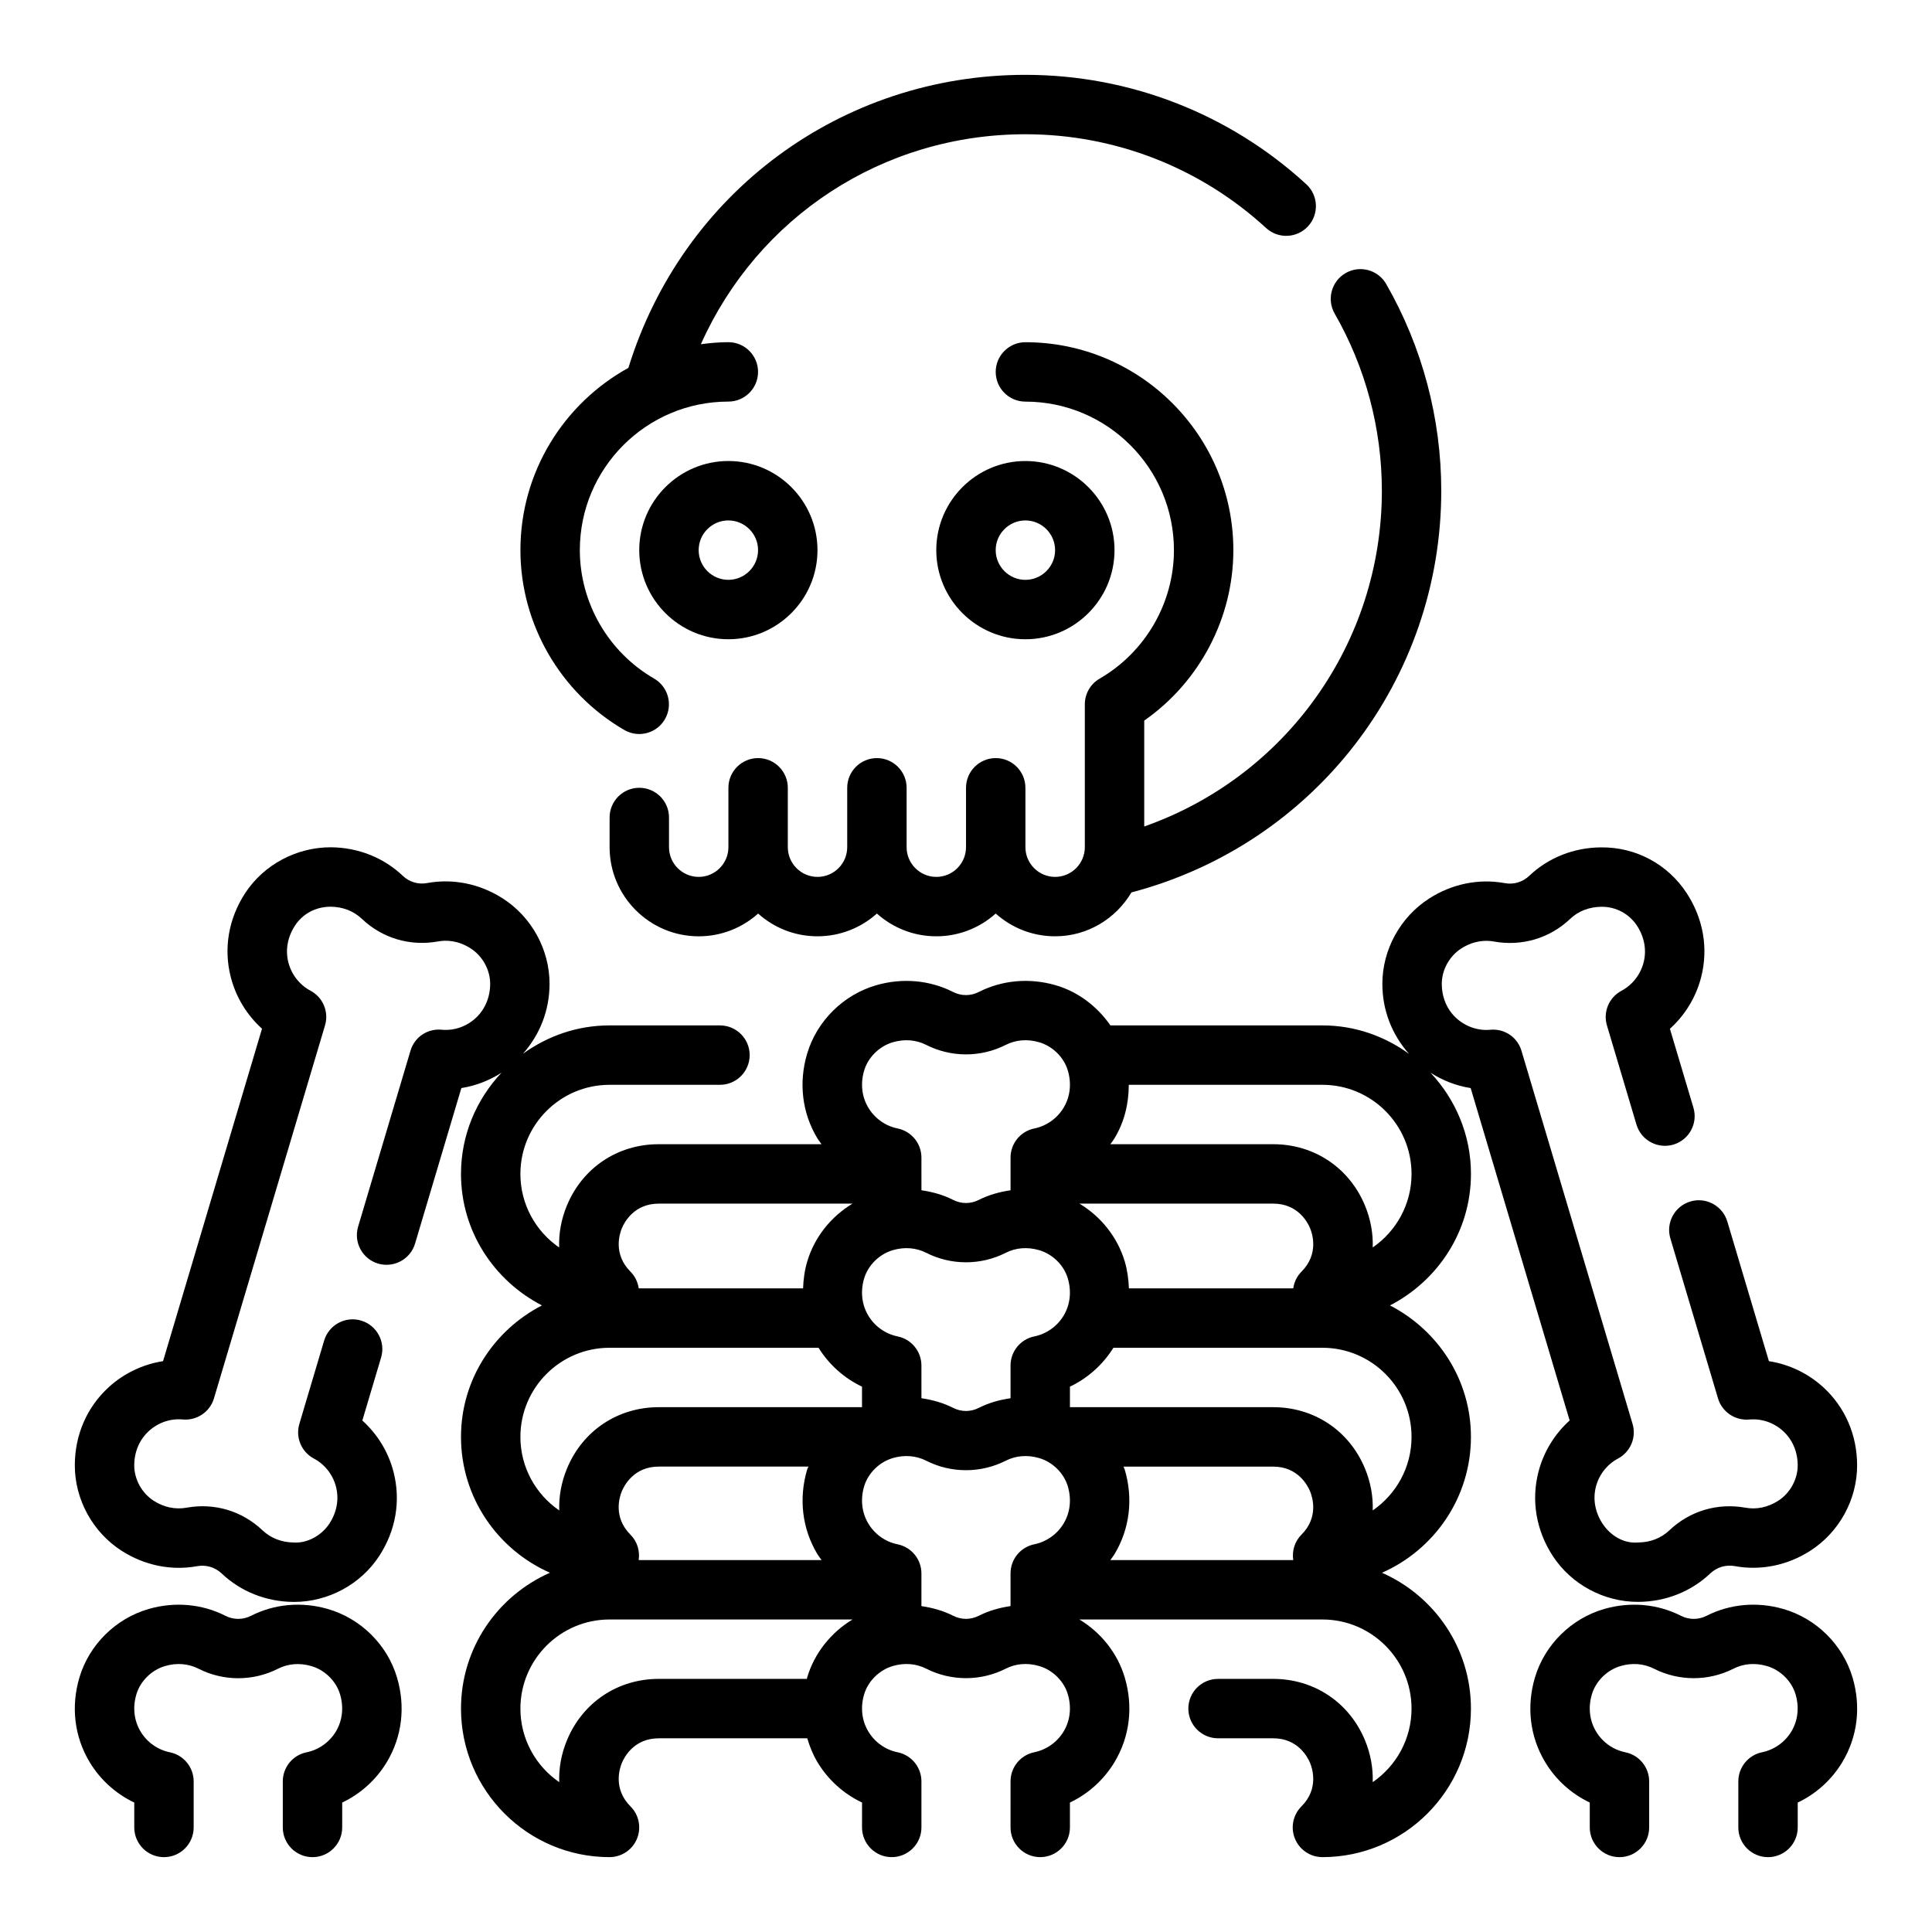 <?xml version="1.0" encoding="UTF-8"?>
<!-- Uploaded to: SVG Repo, www.svgrepo.com, Generator: SVG Repo Mixer Tools -->
<svg fill="#000000" width="800px" height="800px" version="1.1" viewBox="144 144 512 512" xmlns="http://www.w3.org/2000/svg">
 <g>
  <path d="m533.82 455.1c0-10.383-4.117-19.773-10.715-26.82 3.234 2.07 6.848 3.481 10.637 4.07l26.23 88.09c-4 3.606-6.91 8.344-8.273 13.648-1.953 7.598-0.598 15.508 3.809 22.27 4.902 7.519 13.523 12.156 22.539 12.156h0.234c7.172-0.062 13.902-2.738 18.965-7.543 1.754-1.66 4.125-2.363 6.496-1.938 6.84 1.266 13.949-0.18 20.004-4.062 7.656-4.902 12.41-13.578 12.41-22.621 0-8.078-3.195-15.438-8.988-20.734-4.047-3.691-9.07-6.07-14.391-6.894l-11.02-37.016c-1.242-4.172-5.668-6.543-9.793-5.297-4.164 1.242-6.543 5.621-5.297 9.793l12.625 42.391c1.07 3.598 4.551 5.91 8.242 5.598 3.305-0.309 6.566 0.82 9.012 3.062 2.488 2.266 3.863 5.5 3.863 9.105 0 3.676-2.023 7.352-5.172 9.367-2.723 1.73-5.723 2.371-8.684 1.828-7.375-1.324-14.73 0.844-20.16 6.008-2.188 2.07-5.047 3.188-8.266 3.211-3.93 0.355-7.438-1.938-9.453-5.016-1.969-3.016-2.59-6.481-1.746-9.746 0.828-3.211 2.961-5.945 5.871-7.484 3.305-1.762 4.914-5.606 3.84-9.195l-29.426-98.84c-1.062-3.59-4.434-5.934-8.242-5.598-3.25 0.324-6.566-0.828-9.02-3.062-2.488-2.281-3.863-5.519-3.863-9.117 0-3.676 2.023-7.359 5.18-9.367 3.418-2.188 6.606-2.211 8.676-1.828 7.359 1.316 14.73-0.844 20.168-6.008 2.18-2.07 5.039-3.172 8.258-3.203 3.914-0.062 7.445 1.938 9.453 5.016 1.969 3.016 2.59 6.473 1.746 9.746-0.828 3.211-2.969 5.953-5.871 7.504-3.305 1.762-4.914 5.606-3.84 9.188l7.824 26.27c1.242 4.172 5.637 6.527 9.793 5.297 4.164-1.242 6.543-5.621 5.297-9.793l-6.227-20.898c4-3.606 6.91-8.352 8.273-13.656 1.953-7.606 0.598-15.508-3.809-22.262-4.945-7.582-13.359-12.273-22.781-12.156-7.18 0.062-13.91 2.738-18.957 7.535-1.754 1.66-4.117 2.387-6.504 1.938-6.871-1.25-13.957 0.188-19.996 4.062-7.676 4.914-12.43 13.586-12.43 22.633 0 7.055 2.566 13.477 7.055 18.547-6.473-4.699-14.359-7.535-22.941-7.535h-56.176c-3.504-5.031-8.574-8.941-14.578-10.668-6.887-1.977-14.105-1.348-20.324 1.812-2.156 1.094-4.629 1.094-6.785 0-6.211-3.156-13.422-3.785-20.324-1.812-8.746 2.519-15.777 9.469-18.367 18.152-2.297 7.731-1.34 15.703 2.699 22.426 0.332 0.551 0.746 1.047 1.109 1.574h-43.164c-10.848 0-20.16 6.227-24.309 16.246-1.512 3.644-2.18 7.414-2.055 11.117-6.184-4.254-10.27-11.402-10.27-19.488 0-13.02 10.598-23.617 23.617-23.617h29.27c4.344 0 7.871-3.527 7.871-7.871s-3.527-7.871-7.871-7.871h-29.27c-8.582 0-16.469 2.832-22.945 7.519 4.481-5.062 7.047-11.484 7.055-18.547 0-9.055-4.754-17.727-12.422-22.633-6.039-3.871-13.145-5.32-19.996-4.07-2.394 0.457-4.754-0.27-6.504-1.938-5.047-4.793-11.785-7.469-18.965-7.535-9.117-0.047-17.84 4.582-22.781 12.156-4.41 6.754-5.762 14.656-3.809 22.262 1.363 5.305 4.273 10.051 8.273 13.656l-26.223 88.105c-5.32 0.828-10.344 3.203-14.391 6.894-5.793 5.301-8.992 12.66-8.992 20.738 0 9.047 4.754 17.719 12.422 22.633 6.055 3.883 13.168 5.32 19.996 4.07 2.379-0.434 4.738 0.27 6.504 1.938 5.055 4.793 11.793 7.469 18.965 7.535h0.234c9.02 0 17.641-4.644 22.539-12.156 4.418-6.754 5.762-14.664 3.809-22.27-1.363-5.305-4.266-10.043-8.273-13.648l4.969-16.695c1.242-4.164-1.133-8.551-5.297-9.793-4.156-1.242-8.551 1.133-9.793 5.297l-6.566 22.074c-1.07 3.59 0.535 7.43 3.84 9.195 2.906 1.543 5.047 4.273 5.871 7.484 0.844 3.273 0.219 6.731-1.746 9.746-2.008 3.078-5.801 5.273-9.445 5.016-3.227-0.031-6.086-1.148-8.273-3.211-5.441-5.164-12.785-7.352-20.168-6.008-2.969 0.527-5.953-0.094-8.676-1.836-3.141-2.012-5.164-5.688-5.164-9.363 0-3.606 1.379-6.84 3.871-9.117 2.449-2.234 5.691-3.379 9.012-3.062 3.715 0.316 7.18-2 8.242-5.598l29.43-98.84c1.07-3.59-0.535-7.43-3.84-9.188-2.906-1.551-5.047-4.281-5.871-7.504-0.836-3.273-0.219-6.731 1.746-9.746 2.008-3.078 5.414-5.008 9.453-5.016 3.227 0.031 6.086 1.141 8.266 3.203 5.434 5.164 12.777 7.328 20.168 6.008 2.07-0.387 5.25-0.363 8.676 1.836 3.141 2.008 5.172 5.691 5.172 9.367 0 3.598-1.379 6.832-3.863 9.117-2.449 2.242-5.731 3.394-9.02 3.062-3.832-0.332-7.18 2.008-8.242 5.598l-13.871 46.594c-1.242 4.164 1.133 8.551 5.297 9.793 4.156 1.219 8.551-1.133 9.793-5.297l12.273-41.219c3.777-0.59 7.391-2 10.637-4.07-6.617 7.047-10.734 16.438-10.734 26.82 0 15.215 8.777 28.301 21.453 34.848-12.676 6.543-21.453 19.629-21.453 34.844 0 16.082 9.723 29.906 23.578 36-13.859 6.102-23.578 19.922-23.578 36.008 0 21.703 17.656 39.359 39.359 39.359 3.18 0 6.055-1.922 7.273-4.856 1.219-2.945 0.543-6.328-1.707-8.582-4.637-4.637-2.93-9.996-2.289-11.523 0.633-1.531 3.207-6.527 9.766-6.527h39.359c0.652 2.172 1.488 4.297 2.691 6.297 2.816 4.699 6.957 8.414 11.824 10.723v6.598c0 4.344 3.527 7.871 7.871 7.871s7.871-3.527 7.871-7.871v-12.203c0-3.746-2.637-6.965-6.305-7.715-3.227-0.652-6.062-2.66-7.769-5.512-1.738-2.898-2.133-6.391-1.109-9.84 1.047-3.527 4.047-6.473 7.629-7.512 3.094-0.898 6.148-0.645 8.84 0.715 6.59 3.344 14.453 3.344 21.043 0 2.684-1.363 5.738-1.613 8.84-0.715 3.59 1.031 6.582 3.977 7.629 7.504 1.023 3.449 0.629 6.941-1.109 9.84-1.707 2.844-4.543 4.848-7.769 5.512-3.668 0.746-6.305 3.969-6.305 7.715l-0.004 12.211c0 4.344 3.527 7.871 7.871 7.871s7.871-3.527 7.871-7.871v-6.598c4.863-2.305 9.004-6.031 11.824-10.723 4.039-6.723 5-14.688 2.699-22.434-1.914-6.438-6.305-11.918-12.02-15.352h64.41c13.02 0 23.617 10.598 23.617 23.617 0 8.086-4.086 15.23-10.289 19.492 0.125-3.691-0.543-7.469-2.055-11.117-4.156-10.023-13.469-16.25-24.316-16.25h-14.617c-4.344 0-7.871 3.527-7.871 7.871s3.527 7.871 7.871 7.871h14.617c6.559 0 9.133 5 9.77 6.527 0.637 1.527 2.348 6.887-2.289 11.523-2.25 2.25-2.93 5.637-1.707 8.582 1.219 2.938 4.09 4.859 7.269 4.859 21.703 0 39.359-17.656 39.359-39.359 0-16.082-9.723-29.906-23.578-36 13.855-6.102 23.578-19.918 23.578-36 0-15.215-8.777-28.301-21.453-34.848 12.68-6.551 21.457-19.633 21.457-34.852zm-44.926 25.922c-1.219 1.219-1.93 2.777-2.172 4.41h-43.547c-0.102-2.371-0.395-4.738-1.094-7.109-1.922-6.445-6.305-11.918-12.012-15.352h51.355c6.559 0 9.133 5 9.77 6.527 0.633 1.527 2.336 6.887-2.301 11.523zm0 69.691c-1.793 1.793-2.535 4.289-2.172 6.723h-48.469c0.371-0.527 0.781-1.023 1.109-1.574 4.039-6.723 5-14.695 2.699-22.434-0.078-0.27-0.25-0.496-0.34-0.762h39.684c6.559 0 9.133 5 9.77 6.527 0.637 1.523 2.356 6.883-2.281 11.52zm-63.016-58.062c-1.707 2.844-4.543 4.848-7.769 5.512-3.668 0.746-6.305 3.969-6.305 7.715v8.668c-2.914 0.426-5.762 1.211-8.414 2.559-2.156 1.094-4.629 1.094-6.785 0-2.652-1.348-5.504-2.133-8.414-2.559l-0.004-8.668c0-3.746-2.637-6.965-6.305-7.715-3.227-0.652-6.062-2.66-7.769-5.512-1.738-2.898-2.133-6.391-1.109-9.84 1.047-3.527 4.047-6.473 7.629-7.512 3.094-0.898 6.148-0.645 8.84 0.715 6.59 3.344 14.453 3.344 21.043 0 2.684-1.363 5.746-1.613 8.84-0.715 3.59 1.031 6.582 3.977 7.629 7.504 1.02 3.457 0.625 6.949-1.105 9.848zm-65.262 63.211c0.332 0.551 0.746 1.047 1.109 1.574h-48.469c0.363-2.434-0.379-4.93-2.172-6.723-4.637-4.637-2.93-9.996-2.289-11.523 0.637-1.527 3.211-6.527 9.77-6.527h39.684c-0.086 0.27-0.262 0.496-0.34 0.77-2.289 7.734-1.328 15.699 2.707 22.43zm12.391-128.15c1.047-3.527 4.047-6.473 7.629-7.512 3.094-0.898 6.148-0.645 8.84 0.715 6.59 3.344 14.453 3.344 21.043 0 2.684-1.363 5.746-1.613 8.84-0.715 3.59 1.031 6.582 3.977 7.629 7.504 1.023 3.449 0.629 6.941-1.109 9.84-1.707 2.844-4.543 4.848-7.769 5.512-3.668 0.746-6.305 3.969-6.305 7.715v8.668c-2.914 0.426-5.762 1.211-8.414 2.551-2.156 1.094-4.629 1.094-6.785 0-2.652-1.348-5.504-2.133-8.414-2.559l-0.004-8.66c0-3.746-2.637-6.965-6.305-7.715-3.227-0.652-6.062-2.66-7.769-5.512-1.734-2.894-2.129-6.391-1.105-9.832zm-64.203 41.785c0.637-1.527 3.211-6.523 9.77-6.523h51.355c-5.707 3.434-10.102 8.91-12.012 15.359-0.699 2.363-1 4.738-1.094 7.102h-43.547c-0.242-1.629-0.953-3.188-2.172-4.41-4.644-4.641-2.938-10-2.301-11.527zm-26.891 55.293c0-13.02 10.598-23.617 23.617-23.617h55.387c2.809 4.488 6.816 8.07 11.523 10.305v5.441h-53.867c-10.848 0-20.16 6.227-24.309 16.246-1.512 3.644-2.18 7.414-2.055 11.117-6.211-4.258-10.297-11.406-10.297-19.492zm76.004 63.75c-0.039 0.125-0.039 0.258-0.078 0.383h-39.273c-10.848 0-20.16 6.227-24.309 16.246-1.512 3.644-2.18 7.414-2.055 11.117-6.203-4.258-10.289-11.406-10.289-19.488 0-13.02 10.598-23.617 23.617-23.617h64.402c-5.711 3.434-10.102 8.91-12.016 15.359zm45.469-16.344c-2.156 1.094-4.629 1.094-6.785 0-2.652-1.348-5.504-2.133-8.414-2.559v-8.66c0-3.746-2.637-6.965-6.305-7.715-3.227-0.652-6.062-2.66-7.769-5.512-1.738-2.898-2.133-6.391-1.109-9.84 1.047-3.527 4.047-6.473 7.629-7.512 3.094-0.898 6.148-0.645 8.84 0.715 6.59 3.344 14.453 3.344 21.043 0 2.684-1.363 5.746-1.613 8.84-0.715 3.59 1.031 6.582 3.977 7.629 7.504 1.023 3.449 0.629 6.941-1.109 9.84-1.707 2.844-4.543 4.848-7.769 5.512-3.668 0.746-6.305 3.969-6.305 7.715v8.66c-2.91 0.434-5.762 1.219-8.414 2.566zm104.4-27.914c0.125-3.691-0.543-7.469-2.055-11.117-4.148-10.02-13.461-16.246-24.309-16.246h-53.875v-5.441c4.707-2.234 8.715-5.816 11.523-10.305h55.387c13.02 0 23.617 10.598 23.617 23.617 0 8.086-4.086 15.234-10.289 19.492zm0-69.691c0.125-3.691-0.543-7.469-2.055-11.117-4.156-10.02-13.469-16.246-24.316-16.246h-43.16c0.371-0.527 0.781-1.023 1.109-1.574 2.606-4.336 3.777-9.195 3.777-14.168h51.316c13.02 0 23.617 10.598 23.617 23.617 0 8.082-4.086 15.23-10.289 19.488z"/>
  <path d="m510.21 274.05c0 40.438-25.488 75.801-62.977 88.977v-28.062c14.672-10.25 23.617-27.168 23.617-45.168 0-30.387-24.719-55.105-55.105-55.105-4.344 0-7.871 3.527-7.871 7.871s3.527 7.871 7.871 7.871c21.703 0 39.359 17.656 39.359 39.359 0 13.965-7.543 27.016-19.688 34.055-2.434 1.402-3.926 4-3.926 6.809v37.859c0 4.336-3.535 7.871-7.871 7.871-4.336 0-7.871-3.535-7.871-7.871v-15.742c0-4.344-3.527-7.871-7.871-7.871s-7.871 3.527-7.871 7.871v15.742c0 4.336-3.535 7.871-7.871 7.871-4.336 0-7.871-3.535-7.871-7.871v-15.742c0-4.344-3.527-7.871-7.871-7.871s-7.871 3.527-7.871 7.871v15.742c0 4.336-3.535 7.871-7.871 7.871-4.336 0-7.871-3.535-7.871-7.871v-15.742c0-4.344-3.527-7.871-7.871-7.871s-7.871 3.527-7.871 7.871v15.742c0 4.336-3.535 7.871-7.871 7.871-4.336 0-7.871-3.535-7.871-7.871v-7.871c0-4.344-3.527-7.871-7.871-7.871s-7.871 3.527-7.871 7.871v7.871c0 13.02 10.598 23.617 23.617 23.617 6.047 0 11.562-2.281 15.742-6.031 4.164 3.746 9.684 6.027 15.727 6.027 6.047 0 11.562-2.281 15.742-6.031 4.184 3.75 9.703 6.031 15.746 6.031 6.047 0 11.562-2.281 15.742-6.031 4.184 3.75 9.703 6.031 15.746 6.031 8.629 0 16.113-4.699 20.23-11.629 48.422-12.734 82.105-56.227 82.105-106.45 0-19.199-5.047-38.148-14.586-54.773-2.156-3.769-6.984-5.086-10.746-2.914-3.769 2.164-5.078 6.977-2.914 10.746 8.184 14.258 12.504 30.48 12.504 46.941z"/>
  <path d="m309.46 337.46c1.242 0.715 2.606 1.062 3.938 1.062 2.715 0 5.359-1.41 6.816-3.93 2.18-3.762 0.898-8.582-2.867-10.762-12.145-7.027-19.684-20.082-19.684-34.047 0-21.703 17.656-39.359 39.359-39.359 4.344 0 7.871-3.527 7.871-7.871s-3.527-7.871-7.871-7.871c-2.481 0-4.894 0.219-7.289 0.543 15.074-33.711 48.223-55.648 86.008-55.648 23.68 0 46.336 8.824 63.793 24.852 3.203 2.945 8.195 2.723 11.125-0.48 2.945-3.203 2.723-8.188-0.48-11.125-20.363-18.695-46.805-28.992-74.438-28.992-48.695 0-90.859 31.18-105.21 77.656-17.035 9.387-28.613 27.508-28.613 48.297 0 19.562 10.555 37.836 27.543 47.676z"/>
  <path d="m360.64 289.79c0-13.02-10.598-23.617-23.617-23.617s-23.617 10.598-23.617 23.617c0 13.02 10.598 23.617 23.617 23.617 13.023 0 23.617-10.598 23.617-23.617zm-31.488 0c0-4.336 3.535-7.871 7.871-7.871 4.336 0 7.871 3.535 7.871 7.871 0 4.336-3.535 7.871-7.871 7.871-4.336 0.004-7.871-3.531-7.871-7.871z"/>
  <path d="m415.74 313.41c13.02 0 23.617-10.598 23.617-23.617 0-13.02-10.598-23.617-23.617-23.617-13.02 0-23.617 10.598-23.617 23.617 0 13.02 10.598 23.617 23.617 23.617zm0-31.488c4.336 0 7.871 3.535 7.871 7.871 0 4.336-3.535 7.871-7.871 7.871-4.336 0-7.871-3.535-7.871-7.871 0-4.336 3.535-7.871 7.871-7.871z"/>
  <path d="m616.58 570.39c-6.887-1.984-14.105-1.348-20.324 1.812-2.156 1.094-4.629 1.094-6.785 0-6.203-3.156-13.43-3.793-20.324-1.812-8.746 2.519-15.785 9.477-18.367 18.152-2.297 7.738-1.34 15.703 2.699 22.426 2.816 4.699 6.957 8.414 11.824 10.723v6.602c0 4.344 3.527 7.871 7.871 7.871s7.871-3.527 7.871-7.871v-12.203c0-3.746-2.637-6.965-6.305-7.715-3.227-0.652-6.062-2.66-7.769-5.512-1.738-2.898-2.133-6.391-1.109-9.84 1.047-3.527 4.047-6.473 7.629-7.512 3.094-0.898 6.148-0.645 8.84 0.715 6.59 3.344 14.453 3.344 21.043 0 2.684-1.363 5.738-1.613 8.84-0.715 3.59 1.031 6.582 3.977 7.629 7.504 1.023 3.449 0.629 6.941-1.109 9.84-1.707 2.844-4.543 4.848-7.769 5.512-3.656 0.746-6.293 3.977-6.293 7.723v12.203c0 4.344 3.527 7.871 7.871 7.871s7.871-3.527 7.871-7.871v-6.598c4.863-2.305 9.004-6.031 11.824-10.723 4.039-6.723 5-14.688 2.699-22.434-2.574-8.668-9.609-15.629-18.355-18.148z"/>
  <path d="m230.85 570.39c-6.894-1.984-14.105-1.348-20.324 1.812-2.156 1.094-4.629 1.094-6.785 0-6.211-3.156-13.43-3.793-20.324-1.812-8.746 2.519-15.785 9.477-18.367 18.152-2.297 7.738-1.34 15.703 2.699 22.426 2.828 4.695 6.969 8.418 11.832 10.727v6.598c0 4.344 3.527 7.871 7.871 7.871s7.871-3.527 7.871-7.871v-12.203c0-3.746-2.637-6.965-6.305-7.715-3.227-0.652-6.062-2.66-7.769-5.512-1.738-2.898-2.133-6.391-1.109-9.84 1.047-3.527 4.047-6.473 7.629-7.512 3.094-0.898 6.148-0.645 8.84 0.715 6.59 3.359 14.461 3.359 21.043 0.012 2.684-1.363 5.738-1.613 8.84-0.715 3.59 1.031 6.582 3.977 7.629 7.504 1.023 3.449 0.629 6.941-1.109 9.84-1.707 2.844-4.543 4.848-7.769 5.512-3.664 0.734-6.301 3.965-6.301 7.711v12.203c0 4.344 3.527 7.871 7.871 7.871s7.871-3.527 7.871-7.871v-6.598c4.863-2.305 9.004-6.031 11.824-10.723 4.039-6.723 5-14.688 2.699-22.434-2.57-8.668-9.609-15.629-18.355-18.148z"/>
 </g>
</svg>